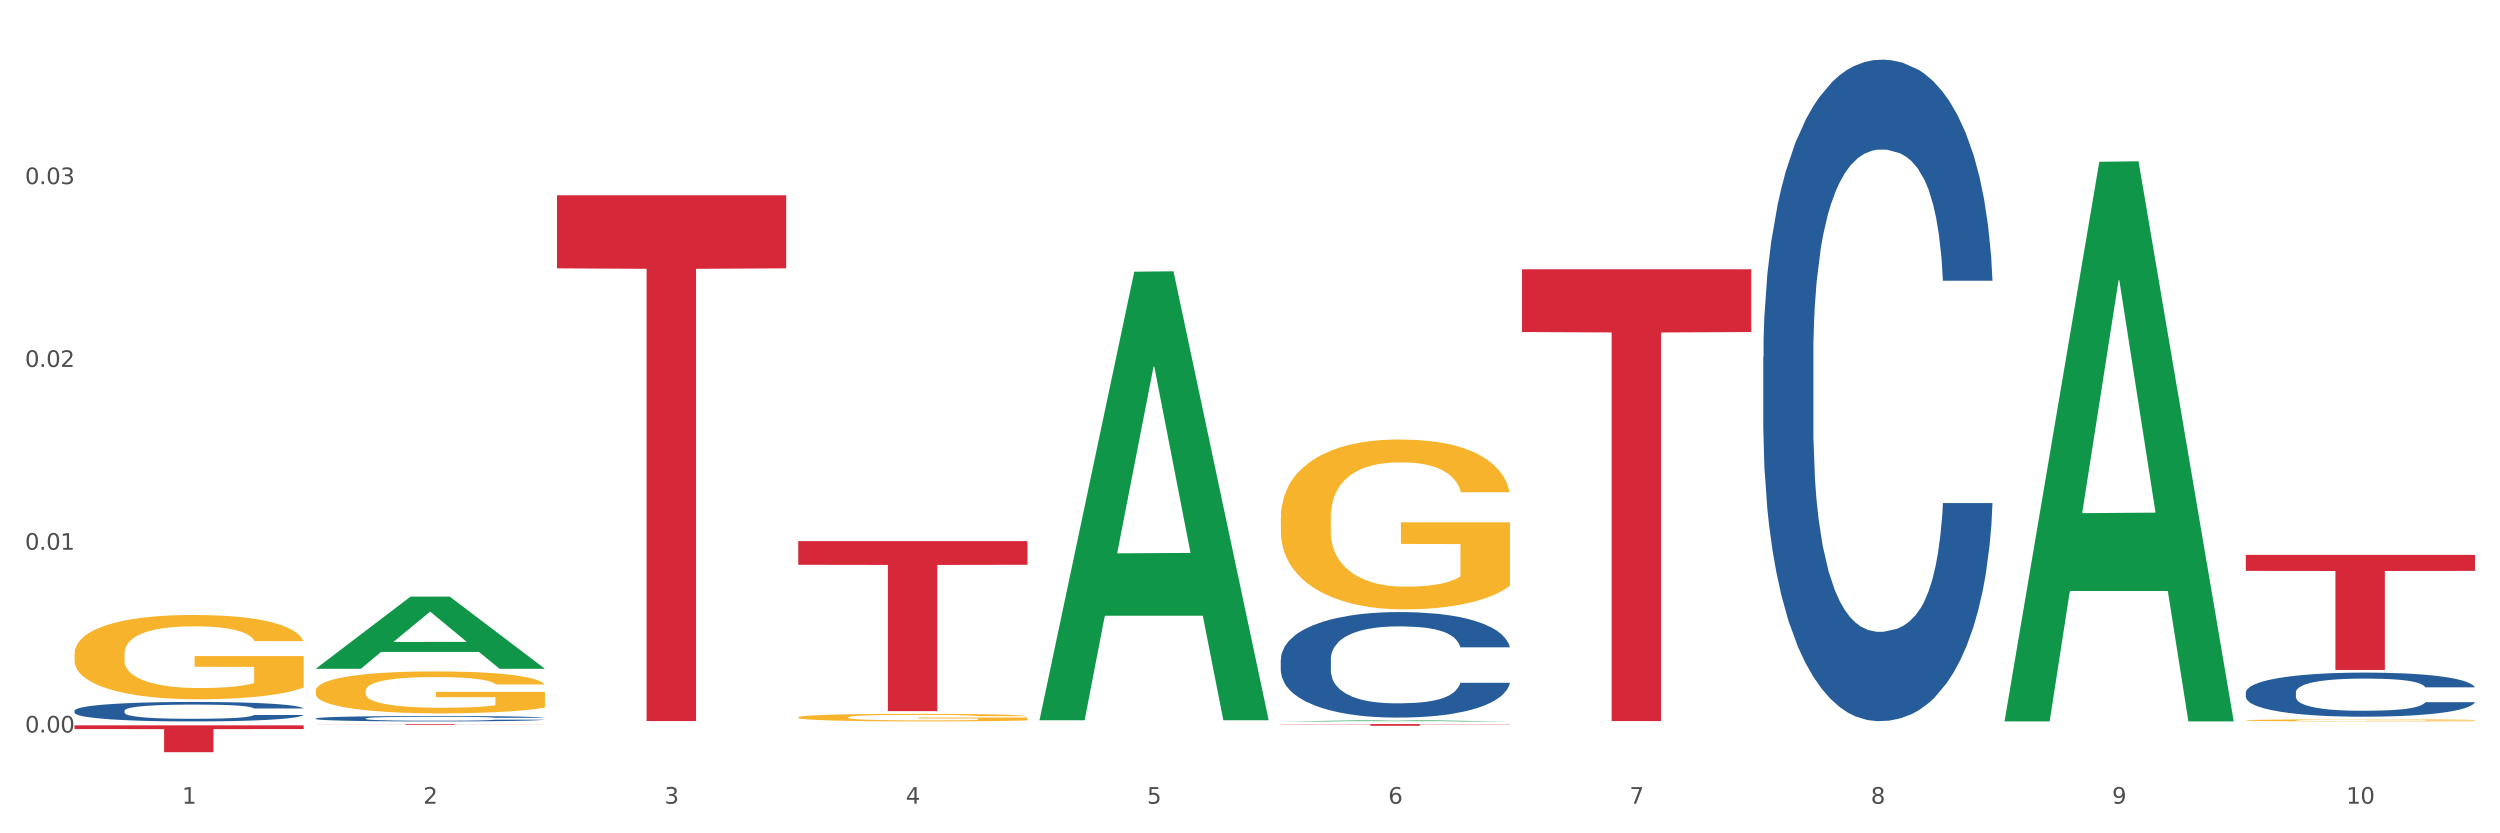 <?xml version="1.0" encoding="utf-8" standalone="no"?>
<!DOCTYPE svg PUBLIC "-//W3C//DTD SVG 1.1//EN"
  "http://www.w3.org/Graphics/SVG/1.1/DTD/svg11.dtd">
<svg xmlns:xlink="http://www.w3.org/1999/xlink" width="1080pt" height="360pt" viewBox="0 0 1080 360" xmlns="http://www.w3.org/2000/svg" version="1.1">
 <rect x="0" y="0" width="1080" height="360" fill="#333333" stroke="none"/>
 <defs>
  <style type="text/css">*{stroke-linejoin: round; stroke-linecap: butt}</style>
 </defs>
 <g id="figure_1">
  <g id="patch_1">
   <path d="M 0 360 
L 1080 360 
L 1080 0 
L 0 0 
z
" style="fill: #ffffff; stroke: #ffffff; stroke-linejoin: miter"/>
  </g>
  <g id="axes_1">
   <g id="matplotlib.axis_1">
    <g id="xtick_1">
     <g id="text_1">
      <!-- 1 -->
      <g style="fill: #4d4d4d" transform="translate(78.627 347.204) scale(0.096 -0.096)">
       <defs>
        <path id="DejaVuSans-31" d="M 794 531 
L 1825 531 
L 1825 4091 
L 703 3866 
L 703 4441 
L 1819 4666 
L 2450 4666 
L 2450 531 
L 3481 531 
L 3481 0 
L 794 0 
L 794 531 
z
" transform="scale(0.016)"/>
       </defs>
       <use xlink:href="#DejaVuSans-31"/>
      </g>
     </g>
    </g>
    <g id="xtick_2">
     <g id="text_2">
      <!-- 2 -->
      <g style="fill: #4d4d4d" transform="translate(182.851 347.204) scale(0.096 -0.096)">
       <defs>
        <path id="DejaVuSans-32" d="M 1228 531 
L 3431 531 
L 3431 0 
L 469 0 
L 469 531 
Q 828 903 1448 1529 
Q 2069 2156 2228 2338 
Q 2531 2678 2651 2914 
Q 2772 3150 2772 3378 
Q 2772 3750 2511 3984 
Q 2250 4219 1831 4219 
Q 1534 4219 1204 4116 
Q 875 4013 500 3803 
L 500 4441 
Q 881 4594 1212 4672 
Q 1544 4750 1819 4750 
Q 2544 4750 2975 4387 
Q 3406 4025 3406 3419 
Q 3406 3131 3298 2873 
Q 3191 2616 2906 2266 
Q 2828 2175 2409 1742 
Q 1991 1309 1228 531 
z
" transform="scale(0.016)"/>
       </defs>
       <use xlink:href="#DejaVuSans-32"/>
      </g>
     </g>
    </g>
    <g id="xtick_3">
     <g id="text_3">
      <!-- 3 -->
      <g style="fill: #4d4d4d" transform="translate(287.074 347.204) scale(0.096 -0.096)">
       <defs>
        <path id="DejaVuSans-33" d="M 2597 2516 
Q 3050 2419 3304 2112 
Q 3559 1806 3559 1356 
Q 3559 666 3084 287 
Q 2609 -91 1734 -91 
Q 1441 -91 1130 -33 
Q 819 25 488 141 
L 488 750 
Q 750 597 1062 519 
Q 1375 441 1716 441 
Q 2309 441 2620 675 
Q 2931 909 2931 1356 
Q 2931 1769 2642 2001 
Q 2353 2234 1838 2234 
L 1294 2234 
L 1294 2753 
L 1863 2753 
Q 2328 2753 2575 2939 
Q 2822 3125 2822 3475 
Q 2822 3834 2567 4026 
Q 2313 4219 1838 4219 
Q 1578 4219 1281 4162 
Q 984 4106 628 3988 
L 628 4550 
Q 988 4650 1302 4700 
Q 1616 4750 1894 4750 
Q 2613 4750 3031 4423 
Q 3450 4097 3450 3541 
Q 3450 3153 3228 2886 
Q 3006 2619 2597 2516 
z
" transform="scale(0.016)"/>
       </defs>
       <use xlink:href="#DejaVuSans-33"/>
      </g>
     </g>
    </g>
    <g id="xtick_4">
     <g id="text_4">
      <!-- 4 -->
      <g style="fill: #4d4d4d" transform="translate(391.298 347.204) scale(0.096 -0.096)">
       <defs>
        <path id="DejaVuSans-34" d="M 2419 4116 
L 825 1625 
L 2419 1625 
L 2419 4116 
z
M 2253 4666 
L 3047 4666 
L 3047 1625 
L 3713 1625 
L 3713 1100 
L 3047 1100 
L 3047 0 
L 2419 0 
L 2419 1100 
L 313 1100 
L 313 1709 
L 2253 4666 
z
" transform="scale(0.016)"/>
       </defs>
       <use xlink:href="#DejaVuSans-34"/>
      </g>
     </g>
    </g>
    <g id="xtick_5">
     <g id="text_5">
      <!-- 5 -->
      <g style="fill: #4d4d4d" transform="translate(495.522 347.204) scale(0.096 -0.096)">
       <defs>
        <path id="DejaVuSans-35" d="M 691 4666 
L 3169 4666 
L 3169 4134 
L 1269 4134 
L 1269 2991 
Q 1406 3038 1543 3061 
Q 1681 3084 1819 3084 
Q 2600 3084 3056 2656 
Q 3513 2228 3513 1497 
Q 3513 744 3044 326 
Q 2575 -91 1722 -91 
Q 1428 -91 1123 -41 
Q 819 9 494 109 
L 494 744 
Q 775 591 1075 516 
Q 1375 441 1709 441 
Q 2250 441 2565 725 
Q 2881 1009 2881 1497 
Q 2881 1984 2565 2268 
Q 2250 2553 1709 2553 
Q 1456 2553 1204 2497 
Q 953 2441 691 2322 
L 691 4666 
z
" transform="scale(0.016)"/>
       </defs>
       <use xlink:href="#DejaVuSans-35"/>
      </g>
     </g>
    </g>
    <g id="xtick_6">
     <g id="text_6">
      <!-- 6 -->
      <g style="fill: #4d4d4d" transform="translate(599.745 347.204) scale(0.096 -0.096)">
       <defs>
        <path id="DejaVuSans-36" d="M 2113 2584 
Q 1688 2584 1439 2293 
Q 1191 2003 1191 1497 
Q 1191 994 1439 701 
Q 1688 409 2113 409 
Q 2538 409 2786 701 
Q 3034 994 3034 1497 
Q 3034 2003 2786 2293 
Q 2538 2584 2113 2584 
z
M 3366 4563 
L 3366 3988 
Q 3128 4100 2886 4159 
Q 2644 4219 2406 4219 
Q 1781 4219 1451 3797 
Q 1122 3375 1075 2522 
Q 1259 2794 1537 2939 
Q 1816 3084 2150 3084 
Q 2853 3084 3261 2657 
Q 3669 2231 3669 1497 
Q 3669 778 3244 343 
Q 2819 -91 2113 -91 
Q 1303 -91 875 529 
Q 447 1150 447 2328 
Q 447 3434 972 4092 
Q 1497 4750 2381 4750 
Q 2619 4750 2861 4703 
Q 3103 4656 3366 4563 
z
" transform="scale(0.016)"/>
       </defs>
       <use xlink:href="#DejaVuSans-36"/>
      </g>
     </g>
    </g>
    <g id="xtick_7">
     <g id="text_7">
      <!-- 7 -->
      <g style="fill: #4d4d4d" transform="translate(703.969 347.204) scale(0.096 -0.096)">
       <defs>
        <path id="DejaVuSans-37" d="M 525 4666 
L 3525 4666 
L 3525 4397 
L 1831 0 
L 1172 0 
L 2766 4134 
L 525 4134 
L 525 4666 
z
" transform="scale(0.016)"/>
       </defs>
       <use xlink:href="#DejaVuSans-37"/>
      </g>
     </g>
    </g>
    <g id="xtick_8">
     <g id="text_8">
      <!-- 8 -->
      <g style="fill: #4d4d4d" transform="translate(808.193 347.204) scale(0.096 -0.096)">
       <defs>
        <path id="DejaVuSans-38" d="M 2034 2216 
Q 1584 2216 1326 1975 
Q 1069 1734 1069 1313 
Q 1069 891 1326 650 
Q 1584 409 2034 409 
Q 2484 409 2743 651 
Q 3003 894 3003 1313 
Q 3003 1734 2745 1975 
Q 2488 2216 2034 2216 
z
M 1403 2484 
Q 997 2584 770 2862 
Q 544 3141 544 3541 
Q 544 4100 942 4425 
Q 1341 4750 2034 4750 
Q 2731 4750 3128 4425 
Q 3525 4100 3525 3541 
Q 3525 3141 3298 2862 
Q 3072 2584 2669 2484 
Q 3125 2378 3379 2068 
Q 3634 1759 3634 1313 
Q 3634 634 3220 271 
Q 2806 -91 2034 -91 
Q 1263 -91 848 271 
Q 434 634 434 1313 
Q 434 1759 690 2068 
Q 947 2378 1403 2484 
z
M 1172 3481 
Q 1172 3119 1398 2916 
Q 1625 2713 2034 2713 
Q 2441 2713 2670 2916 
Q 2900 3119 2900 3481 
Q 2900 3844 2670 4047 
Q 2441 4250 2034 4250 
Q 1625 4250 1398 4047 
Q 1172 3844 1172 3481 
z
" transform="scale(0.016)"/>
       </defs>
       <use xlink:href="#DejaVuSans-38"/>
      </g>
     </g>
    </g>
    <g id="xtick_9">
     <g id="text_9">
      <!-- 9 -->
      <g style="fill: #4d4d4d" transform="translate(912.416 347.204) scale(0.096 -0.096)">
       <defs>
        <path id="DejaVuSans-39" d="M 703 97 
L 703 672 
Q 941 559 1184 500 
Q 1428 441 1663 441 
Q 2288 441 2617 861 
Q 2947 1281 2994 2138 
Q 2813 1869 2534 1725 
Q 2256 1581 1919 1581 
Q 1219 1581 811 2004 
Q 403 2428 403 3163 
Q 403 3881 828 4315 
Q 1253 4750 1959 4750 
Q 2769 4750 3195 4129 
Q 3622 3509 3622 2328 
Q 3622 1225 3098 567 
Q 2575 -91 1691 -91 
Q 1453 -91 1209 -44 
Q 966 3 703 97 
z
M 1959 2075 
Q 2384 2075 2632 2365 
Q 2881 2656 2881 3163 
Q 2881 3666 2632 3958 
Q 2384 4250 1959 4250 
Q 1534 4250 1286 3958 
Q 1038 3666 1038 3163 
Q 1038 2656 1286 2365 
Q 1534 2075 1959 2075 
z
" transform="scale(0.016)"/>
       </defs>
       <use xlink:href="#DejaVuSans-39"/>
      </g>
     </g>
    </g>
    <g id="xtick_10">
     <g id="text_10">
      <!-- 10 -->
      <g style="fill: #4d4d4d" transform="translate(1013.586 347.204) scale(0.096 -0.096)">
       <defs>
        <path id="DejaVuSans-30" d="M 2034 4250 
Q 1547 4250 1301 3770 
Q 1056 3291 1056 2328 
Q 1056 1369 1301 889 
Q 1547 409 2034 409 
Q 2525 409 2770 889 
Q 3016 1369 3016 2328 
Q 3016 3291 2770 3770 
Q 2525 4250 2034 4250 
z
M 2034 4750 
Q 2819 4750 3233 4129 
Q 3647 3509 3647 2328 
Q 3647 1150 3233 529 
Q 2819 -91 2034 -91 
Q 1250 -91 836 529 
Q 422 1150 422 2328 
Q 422 3509 836 4129 
Q 1250 4750 2034 4750 
z
" transform="scale(0.016)"/>
       </defs>
       <use xlink:href="#DejaVuSans-31"/>
       <use xlink:href="#DejaVuSans-30" transform="translate(63.623 0)"/>
      </g>
     </g>
    </g>
    <g id="xtick_11"/>
    <g id="xtick_12"/>
    <g id="xtick_13"/>
    <g id="xtick_14"/>
    <g id="xtick_15"/>
    <g id="xtick_16"/>
    <g id="xtick_17"/>
    <g id="xtick_18"/>
    <g id="xtick_19"/>
   </g>
   <g id="matplotlib.axis_2">
    <g id="ytick_1">
     <g id="text_11">
      <!-- 0.00 -->
      <g style="fill: #4d4d4d" transform="translate(10.8 316.452) scale(0.096 -0.096)">
       <defs>
        <path id="DejaVuSans-2e" d="M 684 794 
L 1344 794 
L 1344 0 
L 684 0 
L 684 794 
z
" transform="scale(0.016)"/>
       </defs>
       <use xlink:href="#DejaVuSans-30"/>
       <use xlink:href="#DejaVuSans-2e" transform="translate(63.623 0)"/>
       <use xlink:href="#DejaVuSans-30" transform="translate(95.41 0)"/>
       <use xlink:href="#DejaVuSans-30" transform="translate(159.033 0)"/>
      </g>
     </g>
    </g>
    <g id="ytick_2">
     <g id="text_12">
      <!-- 0.01 -->
      <g style="fill: #4d4d4d" transform="translate(10.8 237.482) scale(0.096 -0.096)">
       <use xlink:href="#DejaVuSans-30"/>
       <use xlink:href="#DejaVuSans-2e" transform="translate(63.623 0)"/>
       <use xlink:href="#DejaVuSans-30" transform="translate(95.41 0)"/>
       <use xlink:href="#DejaVuSans-31" transform="translate(159.033 0)"/>
      </g>
     </g>
    </g>
    <g id="ytick_3">
     <g id="text_13">
      <!-- 0.02 -->
      <g style="fill: #4d4d4d" transform="translate(10.8 158.512) scale(0.096 -0.096)">
       <use xlink:href="#DejaVuSans-30"/>
       <use xlink:href="#DejaVuSans-2e" transform="translate(63.623 0)"/>
       <use xlink:href="#DejaVuSans-30" transform="translate(95.41 0)"/>
       <use xlink:href="#DejaVuSans-32" transform="translate(159.033 0)"/>
      </g>
     </g>
    </g>
    <g id="ytick_4">
     <g id="text_14">
      <!-- 0.03 -->
      <g style="fill: #4d4d4d" transform="translate(10.8 79.542) scale(0.096 -0.096)">
       <use xlink:href="#DejaVuSans-30"/>
       <use xlink:href="#DejaVuSans-2e" transform="translate(63.623 0)"/>
       <use xlink:href="#DejaVuSans-30" transform="translate(95.41 0)"/>
       <use xlink:href="#DejaVuSans-33" transform="translate(159.033 0)"/>
      </g>
     </g>
    </g>
    <g id="ytick_5"/>
    <g id="ytick_6"/>
    <g id="ytick_7"/>
    <g id="ytick_8"/>
   </g>
   <g id="PolyCollection_1">
    <path d="M 136.399 288.855 
L 136.501 288.826 
L 177.331 257.745 
L 194.275 257.716 
L 235.411 288.914 
L 215.813 288.914 
L 206.932 281.649 
L 164.775 281.649 
L 164.469 281.766 
L 155.895 288.914 
L 136.399 288.914 
L 136.399 288.855 
L 170.083 277.313 
L 201.624 277.284 
L 186.007 264.365 
L 185.803 264.307 
L 185.599 264.395 
L 169.981 277.284 
L 170.083 277.313 
L 136.399 288.855 
z
" clip-path="url(#p9c615beab7)" style="fill: #109648"/>
    <path d="M 240.622 84.355 
L 339.635 84.355 
L 339.635 115.922 
L 300.687 116.135 
L 300.687 311.507 
L 279.336 311.507 
L 279.336 116.135 
L 240.622 115.922 
L 240.622 84.569 
L 240.622 84.355 
z
" clip-path="url(#p9c615beab7)" style="fill: #d62839"/>
    <path d="M 344.846 233.777 
L 443.858 233.777 
L 443.858 243.984 
L 404.91 244.053 
L 404.91 307.222 
L 383.559 307.222 
L 383.559 244.053 
L 344.846 243.984 
L 344.846 233.846 
L 344.846 233.777 
z
" clip-path="url(#p9c615beab7)" style="fill: #d62839"/>
    <path d="M 553.293 312.805 
L 652.306 312.805 
L 652.306 312.907 
L 613.358 312.908 
L 613.358 313.542 
L 592.006 313.542 
L 592.006 312.908 
L 553.293 312.907 
L 553.293 312.805 
L 553.293 312.805 
z
" clip-path="url(#p9c615beab7)" style="fill: #d62839"/>
    <path d="M 657.517 116.315 
L 756.529 116.315 
L 756.529 143.439 
L 717.581 143.622 
L 717.581 311.496 
L 696.23 311.496 
L 696.23 143.622 
L 657.517 143.439 
L 657.517 116.498 
L 657.517 116.315 
z
" clip-path="url(#p9c615beab7)" style="fill: #d62839"/>
    <path d="M 970.188 239.71 
L 1069.2 239.71 
L 1069.2 246.618 
L 1030.252 246.665 
L 1030.252 289.421 
L 1008.901 289.421 
L 1008.901 246.665 
L 970.188 246.618 
L 970.188 239.757 
L 970.188 239.71 
z
" clip-path="url(#p9c615beab7)" style="fill: #d62839"/>
    <path d="M 32.175 282.502 
L 32.292 282.469 
L 32.292 281.271 
L 32.526 280.24 
L 33.695 277.745 
L 35.448 275.682 
L 36.734 274.585 
L 38.02 273.686 
L 39.54 272.788 
L 41.41 271.857 
L 44.8 270.493 
L 46.904 269.794 
L 49.476 269.062 
L 54.152 267.998 
L 57.542 267.399 
L 61.049 266.9 
L 66.777 266.301 
L 70.517 266.035 
L 74.492 265.835 
L 79.285 265.702 
L 82.909 265.669 
L 90.858 265.769 
L 97.638 266.068 
L 100.911 266.301 
L 105.119 266.7 
L 107.34 266.967 
L 110.964 267.499 
L 114.705 268.197 
L 117.277 268.796 
L 121.134 269.927 
L 124.057 271.058 
L 126.745 272.456 
L 128.148 273.42 
L 129.2 274.319 
L 130.135 275.35 
L 131.071 276.98 
L 110.029 276.98 
L 109.211 275.816 
L 107.925 274.718 
L 106.054 273.653 
L 104.418 272.988 
L 101.612 272.156 
L 99.041 271.624 
L 96.352 271.225 
L 93.079 270.892 
L 90.507 270.726 
L 86.883 270.593 
L 79.752 270.626 
L 74.96 270.892 
L 71.686 271.225 
L 69.582 271.524 
L 67.712 271.857 
L 65.608 272.323 
L 63.153 273.021 
L 61.399 273.653 
L 59.646 274.452 
L 58.243 275.25 
L 56.957 276.181 
L 55.905 277.18 
L 55.087 278.211 
L 54.386 279.475 
L 53.801 281.571 
L 53.801 286.128 
L 54.035 287.16 
L 54.619 288.524 
L 55.321 289.555 
L 56.49 290.786 
L 57.542 291.617 
L 59.529 292.815 
L 61.75 293.813 
L 63.504 294.445 
L 65.257 294.977 
L 68.296 295.709 
L 71.686 296.308 
L 74.609 296.674 
L 78.583 297.007 
L 81.272 297.14 
L 83.61 297.206 
L 89.338 297.206 
L 93.429 297.106 
L 97.988 296.874 
L 101.495 296.574 
L 104.418 296.208 
L 107.691 295.609 
L 109.795 295.044 
L 109.795 288.091 
L 84.078 288.058 
L 84.078 283.434 
L 131.187 283.434 
L 131.187 297.007 
L 129.2 297.705 
L 126.979 298.337 
L 124.641 298.903 
L 121.134 299.601 
L 116.926 300.267 
L 113.185 300.733 
L 109.211 301.132 
L 104.535 301.498 
L 98.456 301.83 
L 94.715 301.963 
L 90.039 302.063 
L 84.545 302.097 
L 79.752 302.03 
L 75.076 301.864 
L 70.167 301.564 
L 65.374 301.132 
L 61.75 300.699 
L 58.126 300.167 
L 54.269 299.468 
L 51.229 298.803 
L 48.891 298.204 
L 46.32 297.439 
L 43.514 296.441 
L 41.41 295.543 
L 39.54 294.611 
L 37.552 293.414 
L 36.15 292.383 
L 34.747 291.085 
L 33.928 290.12 
L 32.993 288.623 
L 32.292 286.528 
L 32.175 282.502 
z
" clip-path="url(#p9c615beab7)" style="fill: #f7b32b"/>
    <path d="M 136.399 312.805 
L 235.411 312.805 
L 235.411 312.849 
L 196.463 312.849 
L 196.463 313.122 
L 175.112 313.122 
L 175.112 312.849 
L 136.399 312.849 
L 136.399 312.805 
L 136.399 312.805 
z
" clip-path="url(#p9c615beab7)" style="fill: #d62839"/>
    <path d="M 553.293 223.778 
L 553.41 223.711 
L 553.41 221.297 
L 553.644 219.219 
L 554.813 214.191 
L 556.566 210.035 
L 557.852 207.822 
L 559.138 206.012 
L 560.658 204.202 
L 562.528 202.325 
L 565.918 199.576 
L 568.022 198.169 
L 570.594 196.694 
L 575.27 194.548 
L 578.66 193.342 
L 582.167 192.336 
L 587.895 191.129 
L 591.636 190.593 
L 595.61 190.191 
L 600.403 189.923 
L 604.027 189.856 
L 611.976 190.057 
L 618.756 190.66 
L 622.029 191.129 
L 626.237 191.934 
L 628.458 192.47 
L 632.082 193.543 
L 635.823 194.951 
L 638.395 196.157 
L 642.252 198.437 
L 645.175 200.716 
L 647.863 203.532 
L 649.266 205.476 
L 650.318 207.286 
L 651.253 209.364 
L 652.189 212.649 
L 631.147 212.649 
L 630.329 210.303 
L 629.043 208.09 
L 627.173 205.945 
L 625.536 204.604 
L 622.73 202.928 
L 620.159 201.856 
L 617.47 201.051 
L 614.197 200.381 
L 611.625 200.046 
L 608.001 199.778 
L 600.87 199.845 
L 596.078 200.381 
L 592.805 201.051 
L 590.7 201.655 
L 588.83 202.325 
L 586.726 203.264 
L 584.271 204.671 
L 582.518 205.945 
L 580.764 207.554 
L 579.361 209.163 
L 578.075 211.04 
L 577.023 213.051 
L 576.205 215.13 
L 575.504 217.677 
L 574.919 221.901 
L 574.919 231.085 
L 575.153 233.163 
L 575.737 235.912 
L 576.439 237.99 
L 577.608 240.471 
L 578.66 242.147 
L 580.647 244.56 
L 582.868 246.571 
L 584.622 247.845 
L 586.375 248.918 
L 589.415 250.393 
L 592.805 251.599 
L 595.727 252.337 
L 599.702 253.007 
L 602.39 253.275 
L 604.728 253.41 
L 610.456 253.41 
L 614.548 253.208 
L 619.107 252.739 
L 622.613 252.136 
L 625.536 251.398 
L 628.809 250.192 
L 630.913 249.052 
L 630.913 235.041 
L 605.196 234.974 
L 605.196 225.655 
L 652.306 225.655 
L 652.306 253.007 
L 650.318 254.415 
L 648.097 255.689 
L 645.759 256.829 
L 642.252 258.236 
L 638.044 259.577 
L 634.303 260.516 
L 630.329 261.32 
L 625.653 262.058 
L 619.574 262.728 
L 615.833 262.996 
L 611.158 263.197 
L 605.663 263.264 
L 600.87 263.13 
L 596.195 262.795 
L 591.285 262.192 
L 586.492 261.32 
L 582.868 260.449 
L 579.244 259.376 
L 575.387 257.968 
L 572.347 256.627 
L 570.009 255.421 
L 567.438 253.879 
L 564.632 251.868 
L 562.528 250.058 
L 560.658 248.18 
L 558.67 245.767 
L 557.268 243.689 
L 555.865 241.074 
L 555.047 239.13 
L 554.111 236.113 
L 553.41 231.89 
L 553.293 223.778 
z
" clip-path="url(#p9c615beab7)" style="fill: #f7b32b"/>
    <path d="M 344.846 309.889 
L 344.963 309.886 
L 344.963 309.778 
L 345.197 309.685 
L 346.366 309.459 
L 348.119 309.273 
L 349.405 309.174 
L 350.691 309.093 
L 352.21 309.012 
L 354.081 308.928 
L 357.471 308.805 
L 359.575 308.742 
L 362.147 308.676 
L 366.823 308.58 
L 370.213 308.526 
L 373.72 308.481 
L 379.448 308.427 
L 383.188 308.403 
L 387.163 308.385 
L 391.956 308.373 
L 395.579 308.37 
L 403.529 308.379 
L 410.309 308.406 
L 413.582 308.427 
L 417.79 308.463 
L 420.011 308.487 
L 423.635 308.535 
L 427.376 308.598 
L 429.947 308.652 
L 433.805 308.754 
L 436.728 308.856 
L 439.416 308.982 
L 440.819 309.069 
L 441.871 309.15 
L 442.806 309.243 
L 443.741 309.39 
L 422.7 309.39 
L 421.882 309.285 
L 420.596 309.186 
L 418.725 309.09 
L 417.089 309.03 
L 414.283 308.955 
L 411.711 308.907 
L 409.023 308.871 
L 405.75 308.841 
L 403.178 308.826 
L 399.554 308.814 
L 392.423 308.817 
L 387.63 308.841 
L 384.357 308.871 
L 382.253 308.898 
L 380.383 308.928 
L 378.279 308.97 
L 375.824 309.033 
L 374.07 309.09 
L 372.317 309.162 
L 370.914 309.234 
L 369.628 309.318 
L 368.576 309.408 
L 367.758 309.502 
L 367.056 309.616 
L 366.472 309.805 
L 366.472 310.216 
L 366.706 310.309 
L 367.29 310.432 
L 367.992 310.525 
L 369.161 310.636 
L 370.213 310.711 
L 372.2 310.819 
L 374.421 310.909 
L 376.174 310.966 
L 377.928 311.014 
L 380.967 311.08 
L 384.357 311.134 
L 387.28 311.167 
L 391.254 311.197 
L 393.943 311.209 
L 396.281 311.215 
L 402.009 311.215 
L 406.1 311.206 
L 410.659 311.185 
L 414.166 311.158 
L 417.089 311.125 
L 420.362 311.071 
L 422.466 311.02 
L 422.466 310.393 
L 396.748 310.39 
L 396.748 309.973 
L 443.858 309.973 
L 443.858 311.197 
L 441.871 311.26 
L 439.65 311.317 
L 437.312 311.368 
L 433.805 311.431 
L 429.597 311.491 
L 425.856 311.533 
L 421.882 311.569 
L 417.206 311.602 
L 411.127 311.632 
L 407.386 311.644 
L 402.71 311.653 
L 397.216 311.656 
L 392.423 311.65 
L 387.747 311.635 
L 382.838 311.608 
L 378.045 311.569 
L 374.421 311.53 
L 370.797 311.482 
L 366.94 311.419 
L 363.9 311.359 
L 361.562 311.305 
L 358.99 311.236 
L 356.185 311.146 
L 354.081 311.065 
L 352.21 310.981 
L 350.223 310.873 
L 348.82 310.78 
L 347.418 310.663 
L 346.599 310.576 
L 345.664 310.441 
L 344.963 310.252 
L 344.846 309.889 
z
" clip-path="url(#p9c615beab7)" style="fill: #f7b32b"/>
    <path d="M 136.399 298.425 
L 136.516 298.409 
L 136.516 297.814 
L 136.749 297.302 
L 137.918 296.062 
L 139.672 295.037 
L 140.958 294.492 
L 142.244 294.045 
L 143.763 293.599 
L 145.634 293.136 
L 149.024 292.459 
L 151.128 292.111 
L 153.699 291.748 
L 158.375 291.219 
L 161.765 290.921 
L 165.272 290.673 
L 171 290.376 
L 174.741 290.244 
L 178.716 290.145 
L 183.508 290.078 
L 187.132 290.062 
L 195.081 290.111 
L 201.861 290.26 
L 205.135 290.376 
L 209.343 290.574 
L 211.564 290.707 
L 215.188 290.971 
L 218.928 291.318 
L 221.5 291.616 
L 225.358 292.178 
L 228.28 292.74 
L 230.969 293.434 
L 232.372 293.913 
L 233.424 294.359 
L 234.359 294.872 
L 235.294 295.682 
L 214.253 295.682 
L 213.434 295.103 
L 212.148 294.558 
L 210.278 294.029 
L 208.641 293.698 
L 205.836 293.285 
L 203.264 293.021 
L 200.576 292.822 
L 197.302 292.657 
L 194.731 292.574 
L 191.107 292.508 
L 183.976 292.525 
L 179.183 292.657 
L 175.91 292.822 
L 173.806 292.971 
L 171.936 293.136 
L 169.831 293.368 
L 167.377 293.715 
L 165.623 294.029 
L 163.87 294.426 
L 162.467 294.822 
L 161.181 295.285 
L 160.129 295.781 
L 159.311 296.293 
L 158.609 296.921 
L 158.025 297.963 
L 158.025 300.227 
L 158.259 300.74 
L 158.843 301.417 
L 159.544 301.93 
L 160.713 302.541 
L 161.765 302.954 
L 163.753 303.549 
L 165.974 304.045 
L 167.727 304.359 
L 169.481 304.624 
L 172.52 304.987 
L 175.91 305.285 
L 178.833 305.467 
L 182.807 305.632 
L 185.496 305.698 
L 187.834 305.731 
L 193.562 305.731 
L 197.653 305.682 
L 202.212 305.566 
L 205.719 305.417 
L 208.641 305.235 
L 211.915 304.938 
L 214.019 304.657 
L 214.019 301.202 
L 188.301 301.186 
L 188.301 298.888 
L 235.411 298.888 
L 235.411 305.632 
L 233.424 305.979 
L 231.203 306.293 
L 228.865 306.574 
L 225.358 306.921 
L 221.15 307.252 
L 217.409 307.483 
L 213.434 307.682 
L 208.758 307.863 
L 202.68 308.029 
L 198.939 308.095 
L 194.263 308.144 
L 188.769 308.161 
L 183.976 308.128 
L 179.3 308.045 
L 174.39 307.897 
L 169.598 307.682 
L 165.974 307.467 
L 162.35 307.202 
L 158.492 306.855 
L 155.453 306.525 
L 153.115 306.227 
L 150.543 305.847 
L 147.738 305.351 
L 145.634 304.905 
L 143.763 304.442 
L 141.776 303.847 
L 140.373 303.335 
L 138.97 302.69 
L 138.152 302.211 
L 137.217 301.467 
L 136.516 300.425 
L 136.399 298.425 
z
" clip-path="url(#p9c615beab7)" style="fill: #f7b32b"/>
    <path d="M 970.188 311.177 
L 970.304 311.176 
L 970.304 311.147 
L 970.538 311.122 
L 971.707 311.06 
L 973.461 311.01 
L 974.747 310.983 
L 976.032 310.961 
L 977.552 310.939 
L 979.422 310.916 
L 982.813 310.883 
L 984.917 310.866 
L 987.488 310.848 
L 992.164 310.822 
L 995.554 310.807 
L 999.061 310.795 
L 1004.789 310.78 
L 1008.53 310.774 
L 1012.505 310.769 
L 1017.297 310.766 
L 1020.921 310.765 
L 1028.87 310.767 
L 1035.65 310.775 
L 1038.923 310.78 
L 1043.132 310.79 
L 1045.353 310.797 
L 1048.977 310.81 
L 1052.717 310.827 
L 1055.289 310.841 
L 1059.147 310.869 
L 1062.069 310.897 
L 1064.758 310.931 
L 1066.161 310.955 
L 1067.213 310.977 
L 1068.148 311.002 
L 1069.083 311.042 
L 1048.041 311.042 
L 1047.223 311.013 
L 1045.937 310.986 
L 1044.067 310.96 
L 1042.43 310.944 
L 1039.625 310.924 
L 1037.053 310.911 
L 1034.364 310.901 
L 1031.091 310.893 
L 1028.52 310.889 
L 1024.896 310.885 
L 1017.765 310.886 
L 1012.972 310.893 
L 1009.699 310.901 
L 1007.595 310.908 
L 1005.724 310.916 
L 1003.62 310.928 
L 1001.165 310.945 
L 999.412 310.96 
L 997.659 310.98 
L 996.256 310.999 
L 994.97 311.022 
L 993.918 311.047 
L 993.1 311.072 
L 992.398 311.103 
L 991.814 311.154 
L 991.814 311.266 
L 992.047 311.291 
L 992.632 311.324 
L 993.333 311.349 
L 994.502 311.38 
L 995.554 311.4 
L 997.542 311.429 
L 999.763 311.454 
L 1001.516 311.469 
L 1003.27 311.482 
L 1006.309 311.5 
L 1009.699 311.515 
L 1012.621 311.524 
L 1016.596 311.532 
L 1019.285 311.535 
L 1021.623 311.537 
L 1027.351 311.537 
L 1031.442 311.534 
L 1036.001 311.529 
L 1039.508 311.521 
L 1042.43 311.512 
L 1045.704 311.498 
L 1047.808 311.484 
L 1047.808 311.314 
L 1022.09 311.313 
L 1022.09 311.2 
L 1069.2 311.2 
L 1069.2 311.532 
L 1067.213 311.549 
L 1064.992 311.564 
L 1062.654 311.578 
L 1059.147 311.595 
L 1054.938 311.612 
L 1051.198 311.623 
L 1047.223 311.633 
L 1042.547 311.642 
L 1036.469 311.65 
L 1032.728 311.653 
L 1028.052 311.656 
L 1022.558 311.656 
L 1017.765 311.655 
L 1013.089 311.651 
L 1008.179 311.643 
L 1003.387 311.633 
L 999.763 311.622 
L 996.139 311.609 
L 992.281 311.592 
L 989.242 311.576 
L 986.904 311.561 
L 984.332 311.542 
L 981.527 311.518 
L 979.422 311.496 
L 977.552 311.473 
L 975.565 311.444 
L 974.162 311.419 
L 972.759 311.387 
L 971.941 311.363 
L 971.006 311.327 
L 970.304 311.275 
L 970.188 311.177 
z
" clip-path="url(#p9c615beab7)" style="fill: #f7b32b"/>
    <path d="M 32.175 313.354 
L 131.187 313.354 
L 131.187 314.965 
L 92.239 314.976 
L 92.239 324.95 
L 70.888 324.95 
L 70.888 314.976 
L 32.175 314.965 
L 32.175 313.365 
L 32.175 313.354 
z
" clip-path="url(#p9c615beab7)" style="fill: #d62839"/>
    <path d="M 449.069 310.792 
L 449.172 310.61 
L 490.001 117.375 
L 506.946 117.193 
L 548.082 311.156 
L 528.484 311.156 
L 519.603 265.989 
L 477.446 265.989 
L 477.14 266.718 
L 468.566 311.156 
L 449.069 311.156 
L 449.069 310.792 
L 482.754 239.035 
L 514.295 238.853 
L 498.678 158.536 
L 498.474 158.171 
L 498.269 158.718 
L 482.652 238.853 
L 482.754 239.035 
L 449.069 310.792 
z
" clip-path="url(#p9c615beab7)" style="fill: #109648"/>
    <path d="M 970.188 299.128 
L 970.305 299.11 
L 970.305 298.623 
L 970.656 297.962 
L 971.943 296.745 
L 973.582 295.823 
L 976.39 294.744 
L 977.912 294.292 
L 979.902 293.787 
L 983.998 292.97 
L 988.679 292.274 
L 991.956 291.891 
L 994.414 291.648 
L 999.915 291.213 
L 1003.075 291.022 
L 1006.352 290.865 
L 1009.161 290.761 
L 1013.842 290.639 
L 1017.587 290.587 
L 1021.917 290.569 
L 1025.546 290.587 
L 1030.344 290.656 
L 1037.366 290.865 
L 1040.058 290.987 
L 1043.686 291.196 
L 1047.431 291.474 
L 1050.474 291.752 
L 1053.985 292.152 
L 1057.613 292.674 
L 1061.125 293.335 
L 1063.582 293.944 
L 1065.572 294.588 
L 1067.327 295.37 
L 1068.615 296.223 
L 1069.2 296.936 
L 1047.782 296.936 
L 1047.197 296.292 
L 1046.027 295.596 
L 1044.857 295.127 
L 1043.569 294.744 
L 1041.58 294.309 
L 1039.824 294.031 
L 1036.898 293.7 
L 1034.206 293.492 
L 1031.983 293.37 
L 1029.291 293.266 
L 1023.556 293.161 
L 1019.46 293.161 
L 1016.885 293.196 
L 1013.725 293.283 
L 1011.033 293.405 
L 1007.873 293.613 
L 1005.415 293.84 
L 1002.958 294.135 
L 1001.553 294.344 
L 999.447 294.727 
L 998.042 295.04 
L 996.17 295.579 
L 995.116 295.962 
L 993.244 296.953 
L 992.424 297.684 
L 992.073 298.188 
L 991.839 298.745 
L 991.839 301.459 
L 992.541 302.676 
L 993.127 303.198 
L 994.063 303.789 
L 995.818 304.555 
L 998.393 305.303 
L 1001.085 305.842 
L 1003.309 306.173 
L 1005.415 306.416 
L 1007.522 306.607 
L 1010.097 306.781 
L 1012.203 306.886 
L 1015.363 306.99 
L 1019.109 307.042 
L 1022.035 307.042 
L 1028.003 306.955 
L 1030.695 306.868 
L 1033.27 306.747 
L 1036.079 306.555 
L 1038.303 306.346 
L 1039.59 306.19 
L 1041.697 305.859 
L 1043.335 305.512 
L 1044.739 305.111 
L 1045.676 304.764 
L 1046.729 304.242 
L 1047.548 303.65 
L 1047.782 303.337 
L 1069.2 303.337 
L 1068.732 303.963 
L 1067.913 304.572 
L 1066.274 305.39 
L 1064.987 305.859 
L 1062.997 306.433 
L 1060.89 306.92 
L 1057.965 307.46 
L 1055.273 307.86 
L 1052.464 308.208 
L 1049.421 308.521 
L 1043.92 308.956 
L 1041.931 309.077 
L 1037.717 309.286 
L 1034.44 309.408 
L 1029.642 309.53 
L 1024.726 309.599 
L 1019.577 309.617 
L 1015.012 309.582 
L 1009.98 309.478 
L 1006.82 309.373 
L 1003.309 309.217 
L 999.212 308.973 
L 995.35 308.677 
L 991.722 308.329 
L 988.328 307.929 
L 985.168 307.477 
L 981.072 306.729 
L 978.029 305.999 
L 975.805 305.32 
L 974.284 304.746 
L 972.762 304.016 
L 971.943 303.511 
L 970.656 302.293 
L 970.188 301.163 
L 970.188 299.128 
z
" clip-path="url(#p9c615beab7)" style="fill: #255c99"/>
    <path d="M 761.74 154.175 
L 761.857 153.914 
L 761.857 146.605 
L 762.208 136.687 
L 763.496 118.417 
L 765.134 104.583 
L 767.943 88.401 
L 769.465 81.615 
L 771.454 74.046 
L 775.551 61.778 
L 780.232 51.338 
L 783.509 45.596 
L 785.967 41.942 
L 791.467 35.417 
L 794.627 32.546 
L 797.904 30.197 
L 800.713 28.631 
L 805.395 26.804 
L 809.14 26.021 
L 813.47 25.759 
L 817.098 26.021 
L 821.897 27.065 
L 828.919 30.197 
L 831.611 32.024 
L 835.239 35.156 
L 838.984 39.332 
L 842.027 43.508 
L 845.538 49.511 
L 849.166 57.341 
L 852.677 67.26 
L 855.135 76.395 
L 857.125 86.052 
L 858.88 97.797 
L 860.168 110.587 
L 860.753 121.288 
L 839.335 121.288 
L 838.75 111.631 
L 837.58 101.19 
L 836.409 94.143 
L 835.122 88.401 
L 833.132 81.876 
L 831.377 77.7 
L 828.451 72.741 
L 825.759 69.609 
L 823.535 67.782 
L 820.843 66.216 
L 815.109 64.649 
L 811.012 64.649 
L 808.438 65.171 
L 805.278 66.477 
L 802.586 68.304 
L 799.426 71.436 
L 796.968 74.829 
L 794.51 79.266 
L 793.106 82.398 
L 790.999 88.14 
L 789.595 92.838 
L 787.722 100.929 
L 786.669 106.672 
L 784.796 121.549 
L 783.977 132.511 
L 783.626 140.08 
L 783.392 148.433 
L 783.392 189.15 
L 784.094 207.42 
L 784.679 215.25 
L 785.616 224.124 
L 787.371 235.609 
L 789.946 246.832 
L 792.638 254.923 
L 794.862 259.882 
L 796.968 263.536 
L 799.075 266.407 
L 801.65 269.018 
L 803.756 270.584 
L 806.916 272.15 
L 810.661 272.933 
L 813.587 272.933 
L 819.556 271.628 
L 822.248 270.323 
L 824.823 268.496 
L 827.632 265.624 
L 829.855 262.492 
L 831.143 260.143 
L 833.249 255.184 
L 834.888 249.964 
L 836.292 243.961 
L 837.229 238.741 
L 838.282 230.911 
L 839.101 222.036 
L 839.335 217.338 
L 860.753 217.338 
L 860.285 226.734 
L 859.465 235.87 
L 857.827 248.137 
L 856.539 255.184 
L 854.55 263.797 
L 852.443 271.106 
L 849.517 279.197 
L 846.825 285.2 
L 844.017 290.42 
L 840.974 295.118 
L 835.473 301.643 
L 833.483 303.47 
L 829.27 306.602 
L 825.993 308.43 
L 821.195 310.257 
L 816.279 311.301 
L 811.13 311.562 
L 806.565 311.04 
L 801.533 309.474 
L 798.373 307.907 
L 794.862 305.558 
L 790.765 301.904 
L 786.903 297.467 
L 783.275 292.247 
L 779.881 286.244 
L 776.721 279.458 
L 772.625 268.235 
L 769.582 257.272 
L 767.358 247.093 
L 765.837 238.48 
L 764.315 227.517 
L 763.496 219.948 
L 762.208 201.678 
L 761.74 184.712 
L 761.74 154.175 
z
" clip-path="url(#p9c615beab7)" style="fill: #255c99"/>
    <path d="M 553.293 311.656 
L 553.395 311.655 
L 594.225 311.154 
L 611.169 311.153 
L 652.306 311.656 
L 632.707 311.656 
L 623.827 311.539 
L 581.67 311.539 
L 581.364 311.541 
L 572.789 311.656 
L 553.293 311.656 
L 553.293 311.656 
L 586.978 311.469 
L 618.519 311.469 
L 602.901 311.26 
L 602.697 311.259 
L 602.493 311.261 
L 586.876 311.469 
L 586.978 311.469 
L 553.293 311.656 
z
" clip-path="url(#p9c615beab7)" style="fill: #109648"/>
    <path d="M 865.964 311.202 
L 866.066 310.975 
L 906.896 69.893 
L 923.84 69.666 
L 964.976 311.656 
L 945.378 311.656 
L 936.498 255.306 
L 894.341 255.306 
L 894.034 256.215 
L 885.46 311.656 
L 865.964 311.656 
L 865.964 311.202 
L 899.649 221.677 
L 931.19 221.45 
L 915.572 121.245 
L 915.368 120.791 
L 915.164 121.472 
L 899.547 221.45 
L 899.649 221.677 
L 865.964 311.202 
z
" clip-path="url(#p9c615beab7)" style="fill: #109648"/>
    <path d="M 553.293 284.898 
L 553.41 284.856 
L 553.41 283.69 
L 553.761 282.108 
L 555.049 279.194 
L 556.687 276.987 
L 559.496 274.405 
L 561.017 273.323 
L 563.007 272.115 
L 567.103 270.158 
L 571.785 268.493 
L 575.062 267.577 
L 577.52 266.994 
L 583.02 265.953 
L 586.18 265.495 
L 589.457 265.12 
L 592.266 264.871 
L 596.948 264.579 
L 600.693 264.454 
L 605.023 264.413 
L 608.651 264.454 
L 613.45 264.621 
L 620.472 265.12 
L 623.164 265.412 
L 626.792 265.911 
L 630.537 266.578 
L 633.58 267.244 
L 637.091 268.202 
L 640.719 269.451 
L 644.23 271.033 
L 646.688 272.49 
L 648.677 274.031 
L 650.433 275.904 
L 651.72 277.945 
L 652.306 279.652 
L 630.888 279.652 
L 630.303 278.111 
L 629.132 276.446 
L 627.962 275.321 
L 626.675 274.405 
L 624.685 273.364 
L 622.929 272.698 
L 620.004 271.907 
L 617.312 271.408 
L 615.088 271.116 
L 612.396 270.866 
L 606.661 270.616 
L 602.565 270.616 
L 599.99 270.7 
L 596.83 270.908 
L 594.139 271.199 
L 590.979 271.699 
L 588.521 272.24 
L 586.063 272.948 
L 584.659 273.448 
L 582.552 274.364 
L 581.148 275.113 
L 579.275 276.404 
L 578.222 277.32 
L 576.349 279.693 
L 575.53 281.442 
L 575.179 282.649 
L 574.945 283.982 
L 574.945 290.477 
L 575.647 293.392 
L 576.232 294.641 
L 577.168 296.057 
L 578.924 297.889 
L 581.499 299.679 
L 584.191 300.97 
L 586.414 301.761 
L 588.521 302.344 
L 590.628 302.802 
L 593.202 303.218 
L 595.309 303.468 
L 598.469 303.718 
L 602.214 303.843 
L 605.14 303.843 
L 611.109 303.634 
L 613.801 303.426 
L 616.375 303.135 
L 619.184 302.677 
L 621.408 302.177 
L 622.695 301.802 
L 624.802 301.011 
L 626.441 300.179 
L 627.845 299.221 
L 628.781 298.388 
L 629.835 297.139 
L 630.654 295.723 
L 630.888 294.974 
L 652.306 294.974 
L 651.837 296.473 
L 651.018 297.93 
L 649.38 299.887 
L 648.092 301.011 
L 646.103 302.385 
L 643.996 303.551 
L 641.07 304.842 
L 638.378 305.8 
L 635.569 306.632 
L 632.526 307.382 
L 627.026 308.423 
L 625.036 308.714 
L 620.823 309.214 
L 617.546 309.505 
L 612.747 309.797 
L 607.832 309.963 
L 602.682 310.005 
L 598.118 309.922 
L 593.085 309.672 
L 589.925 309.422 
L 586.414 309.047 
L 582.318 308.464 
L 578.456 307.756 
L 574.828 306.924 
L 571.434 305.966 
L 568.274 304.884 
L 564.177 303.093 
L 561.135 301.344 
L 558.911 299.721 
L 557.389 298.347 
L 555.868 296.598 
L 555.049 295.39 
L 553.761 292.476 
L 553.293 289.769 
L 553.293 284.898 
z
" clip-path="url(#p9c615beab7)" style="fill: #255c99"/>
    <path d="M 32.175 307.024 
L 32.292 307.017 
L 32.292 306.801 
L 32.643 306.51 
L 33.931 305.972 
L 35.569 305.565 
L 38.378 305.088 
L 39.899 304.889 
L 41.889 304.666 
L 45.985 304.305 
L 50.667 303.998 
L 53.944 303.829 
L 56.401 303.721 
L 61.902 303.529 
L 65.062 303.444 
L 68.339 303.375 
L 71.148 303.329 
L 75.829 303.275 
L 79.575 303.252 
L 83.905 303.245 
L 87.533 303.252 
L 92.331 303.283 
L 99.354 303.375 
L 102.045 303.429 
L 105.674 303.521 
L 109.419 303.644 
L 112.462 303.767 
L 115.973 303.944 
L 119.601 304.174 
L 123.112 304.466 
L 125.57 304.735 
L 127.559 305.019 
L 129.315 305.365 
L 130.602 305.741 
L 131.187 306.056 
L 109.77 306.056 
L 109.185 305.772 
L 108.014 305.465 
L 106.844 305.257 
L 105.557 305.088 
L 103.567 304.896 
L 101.811 304.773 
L 98.886 304.627 
L 96.194 304.535 
L 93.97 304.481 
L 91.278 304.435 
L 85.543 304.389 
L 81.447 304.389 
L 78.872 304.405 
L 75.712 304.443 
L 73.021 304.497 
L 69.861 304.589 
L 67.403 304.689 
L 64.945 304.819 
L 63.541 304.912 
L 61.434 305.081 
L 60.03 305.219 
L 58.157 305.457 
L 57.104 305.626 
L 55.231 306.064 
L 54.412 306.387 
L 54.061 306.609 
L 53.827 306.855 
L 53.827 308.054 
L 54.529 308.591 
L 55.114 308.822 
L 56.05 309.083 
L 57.806 309.421 
L 60.381 309.751 
L 63.072 309.989 
L 65.296 310.135 
L 67.403 310.243 
L 69.509 310.327 
L 72.084 310.404 
L 74.191 310.45 
L 77.351 310.496 
L 81.096 310.52 
L 84.022 310.52 
L 89.991 310.481 
L 92.683 310.443 
L 95.257 310.389 
L 98.066 310.304 
L 100.29 310.212 
L 101.577 310.143 
L 103.684 309.997 
L 105.322 309.844 
L 106.727 309.667 
L 107.663 309.513 
L 108.717 309.283 
L 109.536 309.022 
L 109.77 308.883 
L 131.187 308.883 
L 130.719 309.16 
L 129.9 309.429 
L 128.262 309.79 
L 126.974 309.997 
L 124.985 310.251 
L 122.878 310.466 
L 119.952 310.704 
L 117.26 310.881 
L 114.451 311.034 
L 111.408 311.172 
L 105.908 311.365 
L 103.918 311.418 
L 99.705 311.511 
L 96.428 311.564 
L 91.629 311.618 
L 86.714 311.649 
L 81.564 311.656 
L 77 311.641 
L 71.967 311.595 
L 68.807 311.549 
L 65.296 311.48 
L 61.2 311.372 
L 57.338 311.242 
L 53.71 311.088 
L 50.316 310.911 
L 47.156 310.712 
L 43.059 310.381 
L 40.016 310.059 
L 37.793 309.759 
L 36.271 309.506 
L 34.75 309.183 
L 33.931 308.96 
L 32.643 308.422 
L 32.175 307.923 
L 32.175 307.024 
z
" clip-path="url(#p9c615beab7)" style="fill: #255c99"/>
    <path d="M 136.399 310.364 
L 136.516 310.362 
L 136.516 310.302 
L 136.867 310.22 
L 138.154 310.07 
L 139.793 309.957 
L 142.602 309.824 
L 144.123 309.768 
L 146.113 309.706 
L 150.209 309.605 
L 154.89 309.519 
L 158.167 309.472 
L 160.625 309.442 
L 166.126 309.388 
L 169.286 309.365 
L 172.563 309.346 
L 175.372 309.333 
L 180.053 309.318 
L 183.798 309.311 
L 188.129 309.309 
L 191.757 309.311 
L 196.555 309.32 
L 203.577 309.346 
L 206.269 309.361 
L 209.897 309.386 
L 213.642 309.421 
L 216.685 309.455 
L 220.196 309.504 
L 223.824 309.569 
L 227.336 309.65 
L 229.793 309.725 
L 231.783 309.804 
L 233.538 309.901 
L 234.826 310.006 
L 235.411 310.094 
L 213.993 310.094 
L 213.408 310.014 
L 212.238 309.929 
L 211.068 309.871 
L 209.78 309.824 
L 207.791 309.77 
L 206.035 309.736 
L 203.109 309.695 
L 200.417 309.669 
L 198.194 309.654 
L 195.502 309.641 
L 189.767 309.629 
L 185.671 309.629 
L 183.096 309.633 
L 179.936 309.644 
L 177.244 309.659 
L 174.084 309.684 
L 171.626 309.712 
L 169.169 309.749 
L 167.764 309.774 
L 165.658 309.822 
L 164.253 309.86 
L 162.381 309.927 
L 161.327 309.974 
L 159.455 310.096 
L 158.635 310.186 
L 158.284 310.248 
L 158.05 310.317 
L 158.05 310.651 
L 158.752 310.801 
L 159.338 310.865 
L 160.274 310.938 
L 162.029 311.033 
L 164.604 311.125 
L 167.296 311.191 
L 169.52 311.232 
L 171.626 311.262 
L 173.733 311.286 
L 176.308 311.307 
L 178.415 311.32 
L 181.575 311.333 
L 185.32 311.339 
L 188.246 311.339 
L 194.214 311.328 
L 196.906 311.318 
L 199.481 311.303 
L 202.29 311.279 
L 204.514 311.253 
L 205.801 311.234 
L 207.908 311.193 
L 209.546 311.151 
L 210.951 311.101 
L 211.887 311.058 
L 212.94 310.994 
L 213.759 310.921 
L 213.993 310.883 
L 235.411 310.883 
L 234.943 310.96 
L 234.124 311.035 
L 232.485 311.136 
L 231.198 311.193 
L 229.208 311.264 
L 227.102 311.324 
L 224.176 311.391 
L 221.484 311.44 
L 218.675 311.483 
L 215.632 311.521 
L 210.131 311.575 
L 208.142 311.59 
L 203.928 311.616 
L 200.651 311.631 
L 195.853 311.646 
L 190.937 311.654 
L 185.788 311.656 
L 181.223 311.652 
L 176.191 311.639 
L 173.031 311.626 
L 169.52 311.607 
L 165.424 311.577 
L 161.561 311.541 
L 157.933 311.498 
L 154.539 311.449 
L 151.379 311.393 
L 147.283 311.301 
L 144.24 311.211 
L 142.016 311.127 
L 140.495 311.056 
L 138.973 310.966 
L 138.154 310.904 
L 136.867 310.754 
L 136.399 310.615 
L 136.399 310.364 
z
" clip-path="url(#p9c615beab7)" style="fill: #255c99"/>
   </g>
  </g>
 </g>
 <defs>
  <clipPath id="p9c615beab7">
   <rect x="32.175" y="10.8" width="1037.025" height="329.109"/>
  </clipPath>
 </defs>
</svg>
